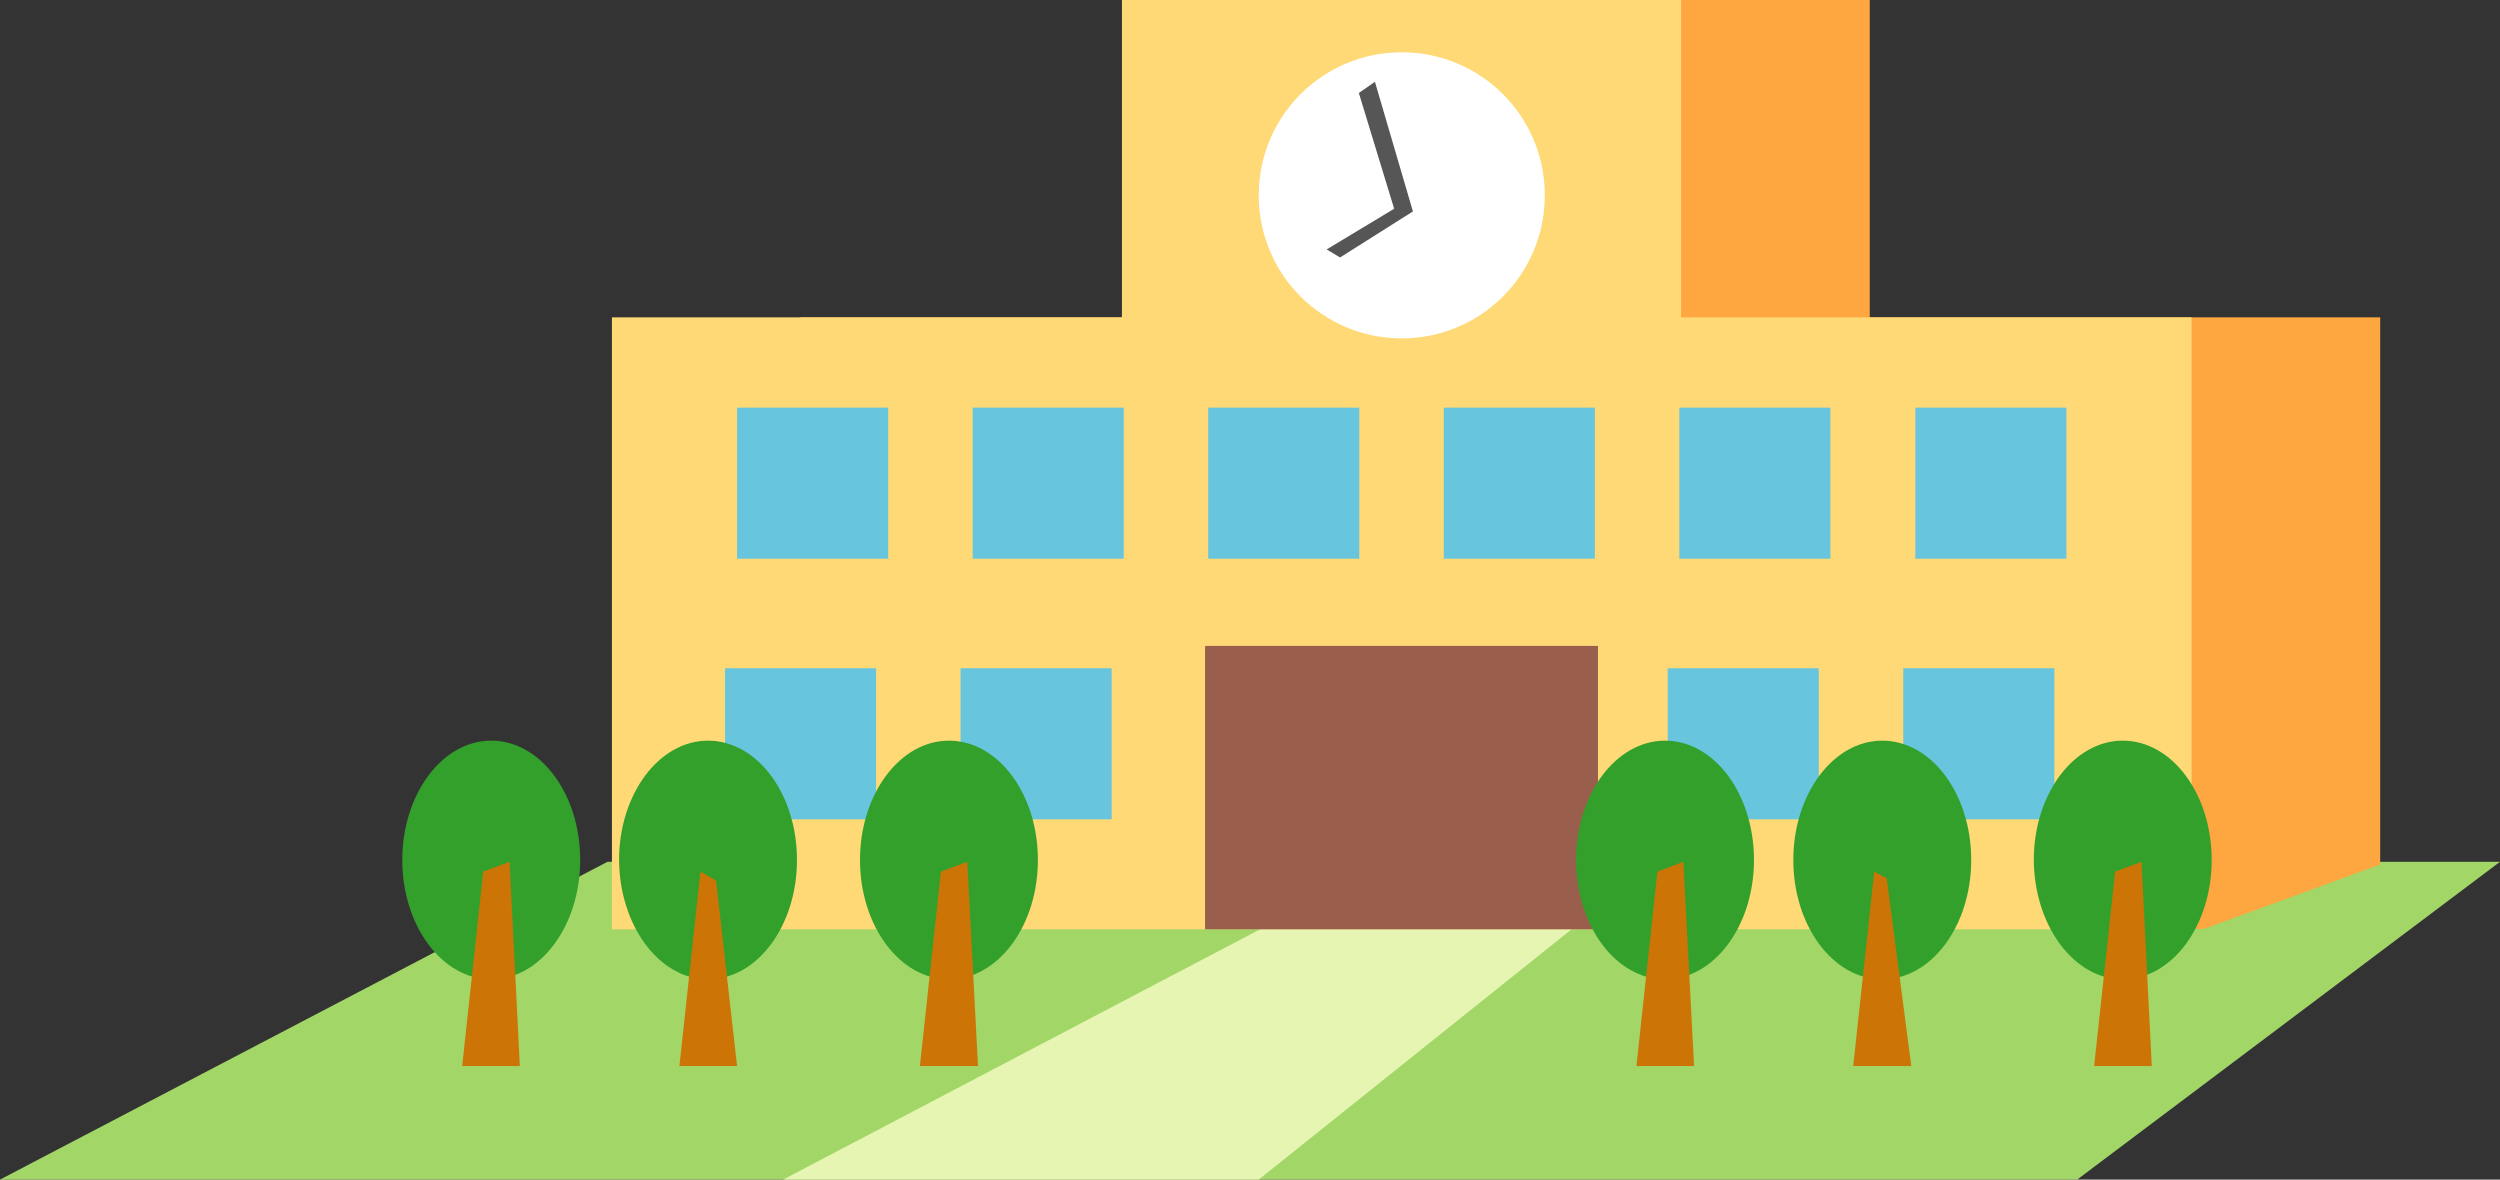 <?xml version="1.0" encoding="utf-8"?>
<!-- Generator: Adobe Illustrator 23.0.4, SVG Export Plug-In . SVG Version: 6.00 Build 0)  -->
<!DOCTYPE svg PUBLIC "-//W3C//DTD SVG 1.0//EN" "http://www.w3.org/TR/2001/REC-SVG-20010904/DTD/svg10.dtd">
<svg version="1.0" id="ÉåÉCÉÑÅ_x5B__1" xmlns:x="http://ns.adobe.com/Extensibility/1.0/" xmlns:i="http://ns.adobe.com/AdobeIllustrator/10.0/" xmlns:graph="http://ns.adobe.com/Graphs/1.0/"
	 xmlns="http://www.w3.org/2000/svg" xmlns:xlink="http://www.w3.org/1999/xlink" x="0px" y="0px" viewBox="0 0 559.3 263.9"
	 enable-background="new 0 0 559.3 263.9" xml:space="preserve">
<rect x="0" y="0" width="559.3" height="263.9" fill="#333333" stroke="none"/>
<g>
	<polygon fill="#A2D768" points="0,263.9 464.7,263.9 559.3,192.8 135.9,192.8 	"/>
	<polygon fill="#E6F5B1" points="288,204.7 175.2,263.9 281.6,263.9 355.6,204.7 	"/>
	<polygon fill="#FEA63F" points="179.1,207.8 493.1,207.8 532.5,193.4 532.5,71 179.1,71 	"/>
	<rect x="293.2" fill="#FEA63F" width="125.1" height="86.2"/>
	<rect x="136.9" y="71" fill="#FED976" width="353.4" height="136.9"/>
	<rect x="251" fill="#FED976" width="125.1" height="86.2"/>
	<path fill="#FFFFFF" d="M313.6,75.7c17.7,0,32-14.3,32-32c0-17.7-14.3-32-32-32c-17.7,0-32,14.3-32,32
		C281.6,61.4,295.9,75.7,313.6,75.7"/>
	<rect x="164.9" y="91.2" fill="#67C6DD" width="33.8" height="33.8"/>
	<rect x="217.6" y="91.2" fill="#67C6DD" width="33.8" height="33.8"/>
	<rect x="270.3" y="91.2" fill="#67C6DD" width="33.8" height="33.8"/>
	<rect x="323" y="91.2" fill="#67C6DD" width="33.8" height="33.8"/>
	<rect x="375.7" y="91.2" fill="#67C6DD" width="33.8" height="33.8"/>
	<rect x="428.5" y="91.2" fill="#67C6DD" width="33.8" height="33.8"/>
	<rect x="162.2" y="149.5" fill="#67C6DD" width="33.8" height="33.8"/>
	<rect x="214.9" y="149.5" fill="#67C6DD" width="33.8" height="33.8"/>
	<rect x="373.1" y="149.5" fill="#67C6DD" width="33.8" height="33.8"/>
	<rect x="425.8" y="149.5" fill="#67C6DD" width="33.8" height="33.8"/>
	<rect x="269.6" y="144.5" fill="#995F4C" width="87.9" height="63.4"/>
	<polygon fill="#565656" points="311.9,46.7 304,20.8 307.6,18.3 316.1,47.3 299.8,57.6 296.8,55.8 	"/>
	<path fill="#33A02C" d="M372.5,219.1c11,0,19.9-12,19.9-26.7c0-14.8-8.9-26.7-19.9-26.7c-11,0-19.9,12-19.9,26.7
		C352.6,207.1,361.5,219.1,372.5,219.1"/>
	<polygon fill="#CC7406" points="370.8,195 366.1,238.5 379,238.5 376.6,192.8 	"/>
	<path fill="#33A02C" d="M421.1,219.1c11,0,19.9-12,19.9-26.7c0-14.8-8.9-26.7-19.9-26.7c-11,0-19.9,12-19.9,26.7
		C401.2,207.1,410.1,219.1,421.1,219.1"/>
	<polygon fill="#CC7406" points="419.3,195 414.6,238.5 427.6,238.5 422.1,196.5 	"/>
	<path fill="#33A02C" d="M474.9,219.1c11,0,19.9-12,19.9-26.7c0-14.8-8.9-26.7-19.9-26.7c-11,0-19.9,12-19.9,26.7
		C455.1,207.1,464,219.1,474.9,219.1"/>
	<polygon fill="#CC7406" points="473.2,195 468.5,238.5 481.4,238.5 479.1,192.8 	"/>
	<path fill="#33A02C" d="M109.9,219.1c11,0,19.9-12,19.9-26.7c0-14.8-8.9-26.7-19.9-26.7c-11,0-19.9,12-19.9,26.7
		C90,207.1,98.9,219.1,109.9,219.1"/>
	<polygon fill="#CC7406" points="108.1,195 103.4,238.5 116.3,238.5 114,192.8 	"/>
	<path fill="#33A02C" d="M158.4,219.1c11,0,19.9-12,19.9-26.7c0-14.8-8.9-26.7-19.9-26.7c-11,0-19.9,12-19.9,26.7
		C138.6,207.1,147.5,219.1,158.4,219.1"/>
	<polygon fill="#CC7406" points="156.7,195 152,238.5 164.9,238.5 160.2,197 	"/>
	<path fill="#33A02C" d="M212.3,219.1c11,0,19.9-12,19.9-26.7c0-14.8-8.9-26.7-19.9-26.7c-11,0-19.9,12-19.9,26.7
		C192.4,207.1,201.3,219.1,212.3,219.1"/>
	<polygon fill="#CC7406" points="210.5,195 205.8,238.5 218.8,238.5 216.4,192.8 	"/>
</g>
</svg>
